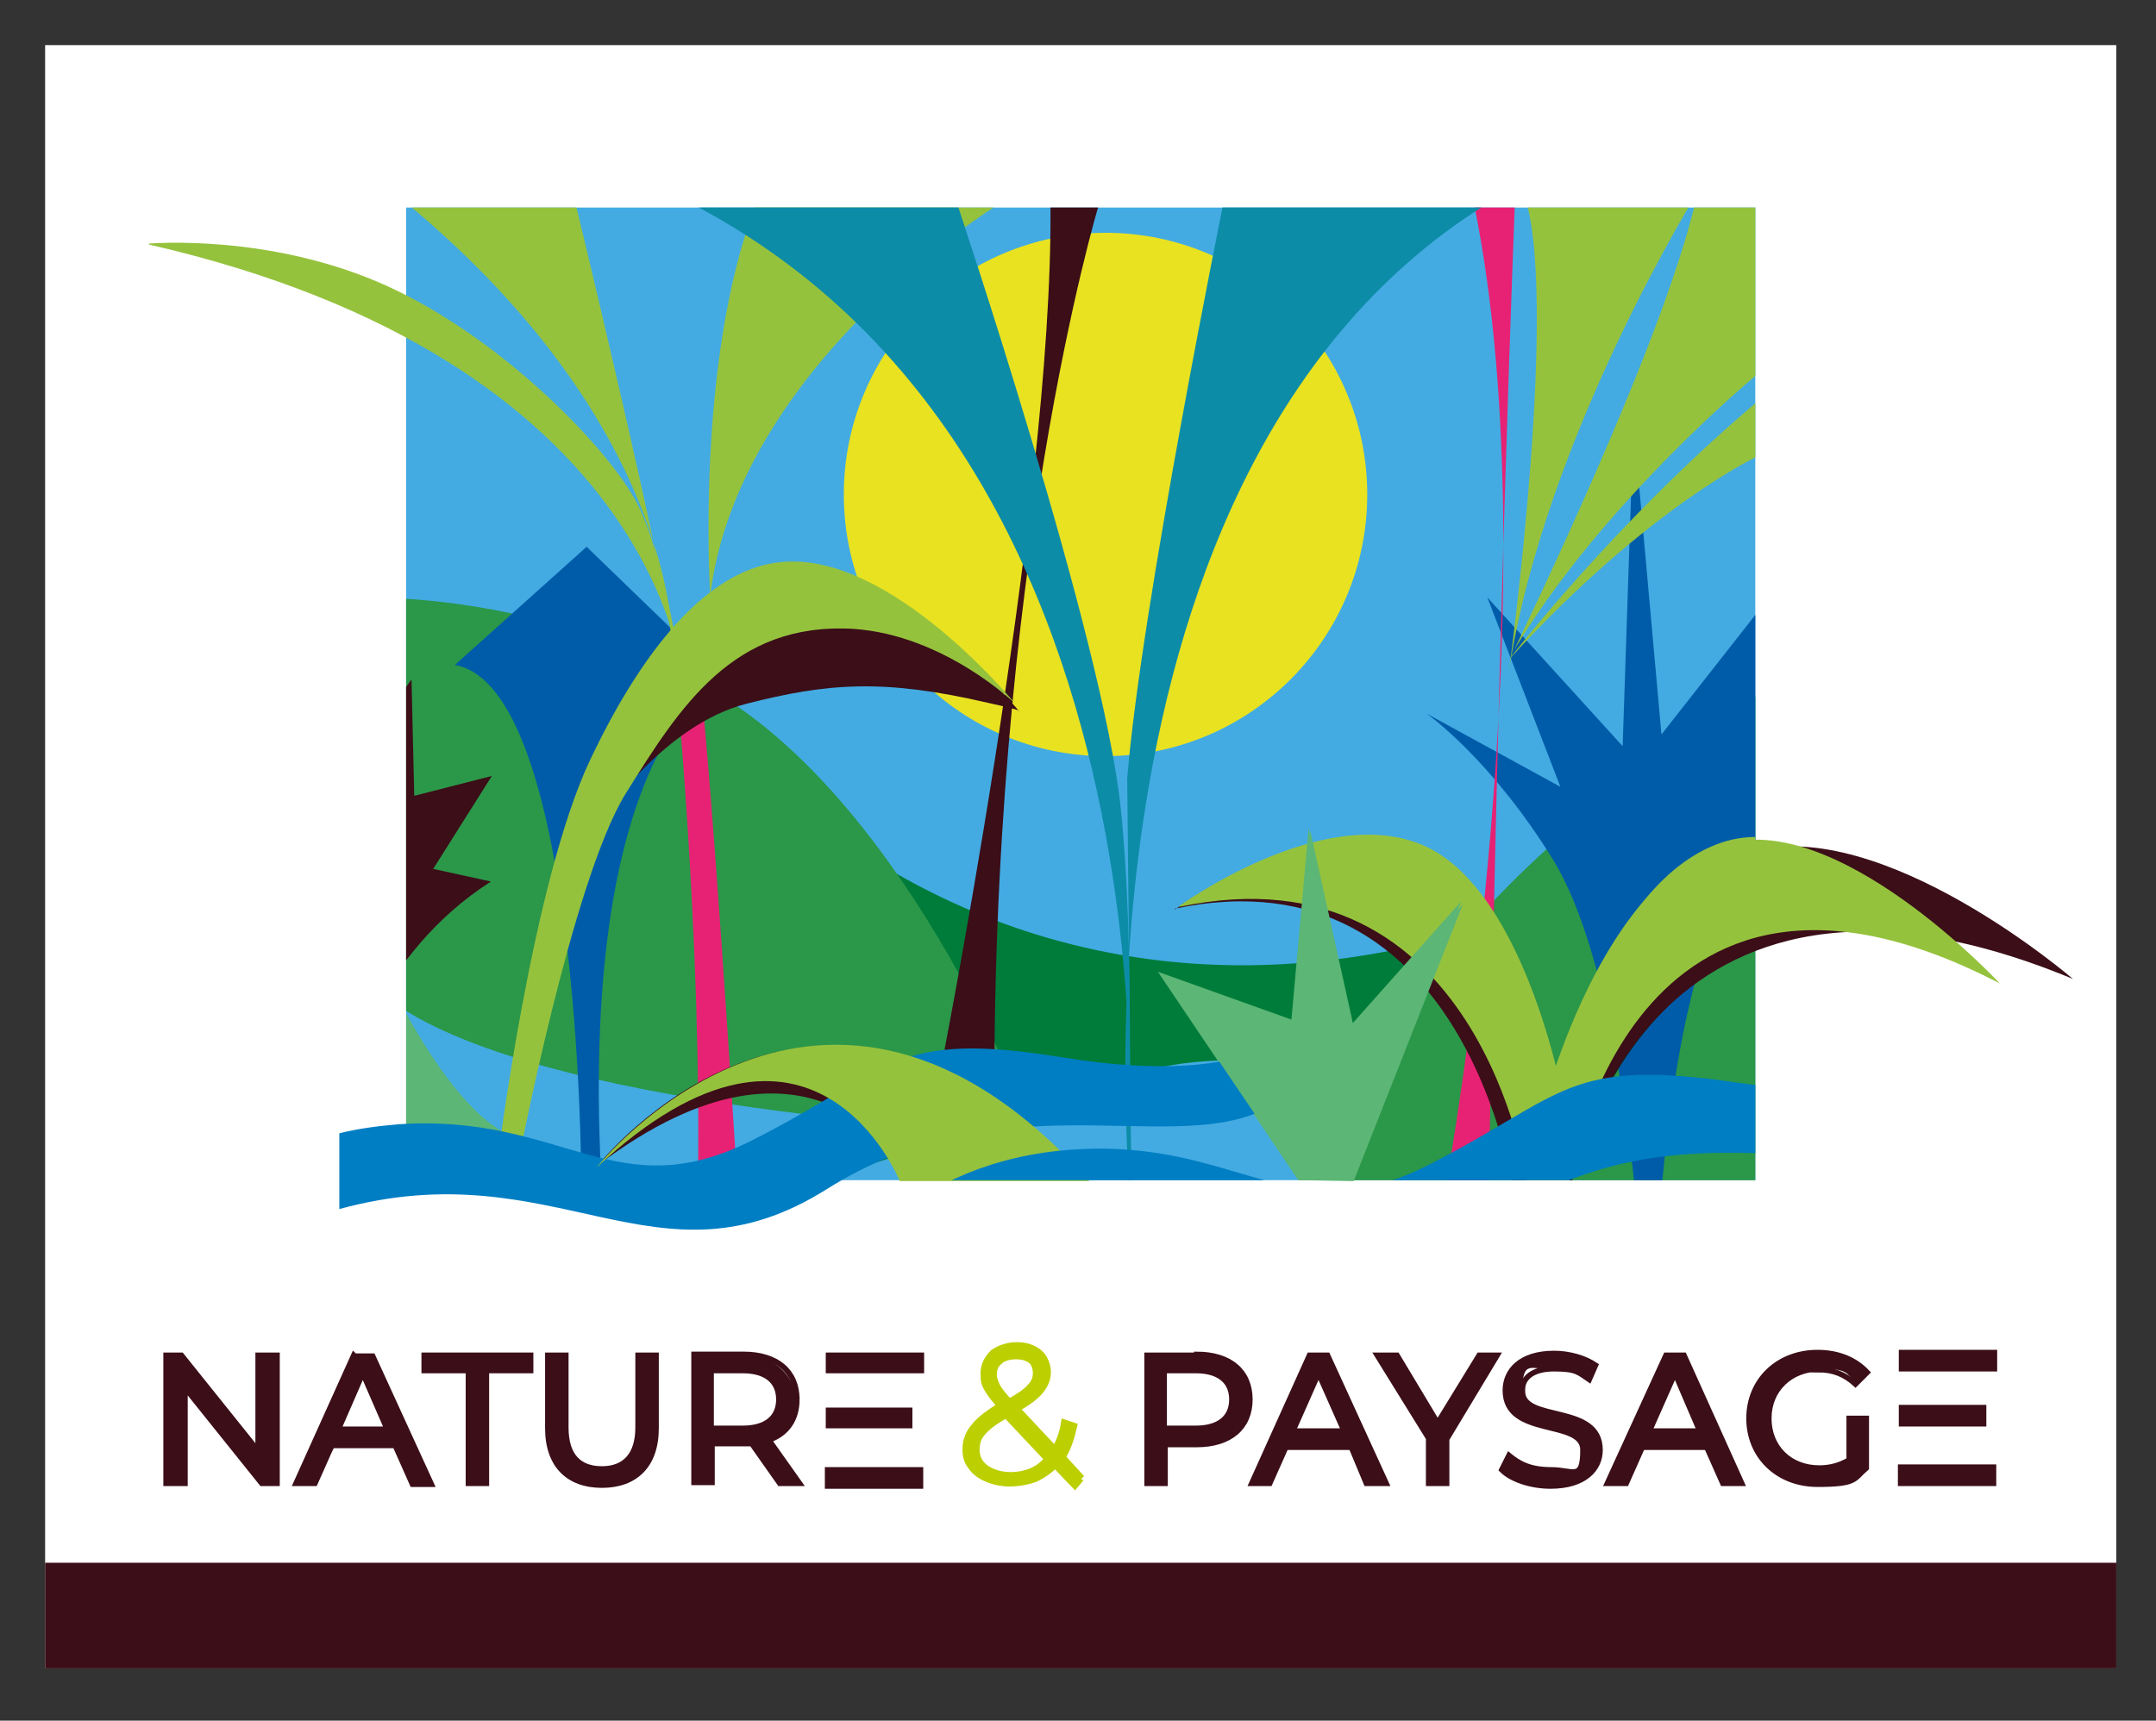 <?xml version="1.0" encoding="UTF-8"?>
<svg id="Calque_1" xmlns="http://www.w3.org/2000/svg" xmlns:xlink="http://www.w3.org/1999/xlink" version="1.1" viewBox="0 0 238.9 190.7">
  <rect x="0" y="0" width="238.9" height="190.7" fill="#333333" stroke="none"/>
  <!-- Generator: Adobe Illustrator 29.3.1, SVG Export Plug-In . SVG Version: 2.1.0 Build 151)  -->
  <defs>
    <style>
      .st0, .st1, .st2 {
        fill: none;
      }

      .st3 {
        fill: #3b0e18;
      }

      .st4 {
        fill: #bccf00;
      }

      .st5 {
        fill: #94c240;
      }

      .st6 {
        fill: #005ca9;
      }

      .st7 {
        fill: #2b9749;
      }

      .st8 {
        fill: #95c23d;
      }

      .st9 {
        fill: #007ec3;
      }

      .st10 {
        clip-path: url(#clippath-1);
      }

      .st1 {
        stroke: #3b0e18;
        stroke-miterlimit: 5;
        stroke-width: .6px;
      }

      .st11 {
        fill: #e8e221;
      }

      .st12 {
        fill: #fff;
      }

      .st2 {
        stroke: #bccf00;
        stroke-width: .9px;
      }

      .st13 {
        fill: #007c3a;
      }

      .st14 {
        fill: #1e1e1c;
      }

      .st15 {
        fill: #0d8ca8;
      }

      .st16 {
        fill: #43abe2;
      }

      .st17 {
        fill: #e72274;
      }

      .st18 {
        clip-path: url(#clippath);
      }

      .st19 {
        fill: #5cb675;
      }
    </style>
    <clipPath id="clippath">
      <rect class="st0" x="45" y="23" width="149.5" height="107.8"/>
    </clipPath>
    <clipPath id="clippath-1">
      <rect class="st0" x="95.6" y="107.9" width="98.9" height="22.9"/>
    </clipPath>
  </defs>
  <rect class="st12" x="5" y="5" width="229.5" height="179.9"/>
  <path class="st5" d="M118.7,129.9s-8.8-11.4-18.6-14.6c-6.5-2.2-14.5-1.2-22.8,3.1-4.3,2.2-8.6,5.4-12.8,9.5,0,0,7.1-6.7,16-8.8,9.5-2.2,18.4,11.2,18.4,11s19.8-.2,19.8-.2"/>
  <rect class="st16" x="45" y="23" width="149.5" height="107.8"/>
  <g class="st18">
    <path class="st13" d="M87.6,88.5c4.4,3.7,30.6,26.8,73.2,15.3l-1.9,16.9s-18.4-5.5-31.7-2.1c-13.3,3.4-35.7,14-46.3,13.6l22.9-11.5s-13.2-27.3-16.3-32.1c0-.1,0-.2.2-.1"/>
    <path class="st7" d="M147.1,132.8h56.7v-60.6s-49.4,22.9-56.7,60.6"/>
    <path class="st7" d="M33.4,66.5s23.1-3.1,45.5,10c22.4,13.1,35.7,49.1,35.7,49.1,0,0-51.9-1.9-70.3-14-18.4-12.1-10.9-45.1-10.9-45.1"/>
    <path class="st6" d="M181.2,132.3s-2.2-25.8-9.1-37c-6.9-11.2-14-16.2-14-16.2l14.8,8.1-8.1-21,15,16.5,1.2-35.8,3.1,34.5,12.4-15.8,3.1,25.5s-11.7-1.4-15.5,40.8c0,.8-2.9.5-2.9.5"/>
    <path class="st6" d="M50.4,73.7l14.6-13.1,15,14.5s-15.8,7.1-13.4,55h-2.2s-.2-54-14-56.4"/>
    <path class="st17" d="M74.7,72.9s3.2,31.5,2.6,59.8h4.5s-3.3-53.9-4.7-60.8c0-.4-2.5,1-2.5,1"/>
    <path class="st17" d="M162.9,20.5l5,.9s-2.1,52.5-2.9,109.5h-4.7s12.2-67.4,2.6-110.3"/>
    <path class="st11" d="M151.5,54.8c0,16-13,29-29,29s-29-13-29-29,13-29,29-29,29,13,29,29"/>
    <path class="st3" d="M116.4,22.9h5.3s-12.1,40-11.5,102l-6.4-4.1s12.9-64.6,12.6-97.9"/>
    <path class="st14" d="M229.8,108.1s-21.1-18.2-35.8-14.1c-15.9,4.4-22,27.6-21.9,30.2.2,2.6-1.9,6.7-1.9,6.7h4s8.3-42.5,55.6-22.8"/>
    <path class="st3" d="M66.9,90.4s6.8-10.1,15.8-12.4c9-2.3,15.2-2.8,26.8-.1,4.1.9,3.4.9,3.4.9,0,0-6.1-7.4-11.8-10.5-5.7-3.1-25.7,3.7-26.4,4.5-.7.8-7.8,17.6-7.8,17.6"/>
    <path class="st8" d="M55.1,128.9s3.8-31,10.3-44.7c6.5-13.7,13.8-21.2,21.1-21.9,12.1-1.3,26,15.7,26,15.7,0,0-7.8-7.6-17.9-8.3-13.4-.8-19.3,8.7-25.3,18.3-5.9,9.6-11.9,40.9-11.9,40.9h-2.3Z"/>
    <path class="st3" d="M130.2,100.8s15.5-11.5,26.2-6.7c10.7,4.8,16.2,29.8,16.1,32.6-.1,2.9-.1,5.7-.1,5.7h-4.6s-5.2-38.5-37.6-31.7"/>
    <path class="st8" d="M130.7,100.4s15.7-11.4,26.8-6.8c12,4.9,16.6,30.7,16.5,33.5-.1,3-.1,3.8-.1,3.8h-4.7s-5.3-37.4-38.5-30.4"/>
    <path class="st5" d="M221.7,108.7s-18.3-19.7-31-15.3c-13.7,4.7-19.1,30-19,32.7.1,2.9-1.1,4.2-1.1,4.2h3.3c0,0,6.7-43,47.7-21.6"/>
    <path class="st8" d="M43.7,21.4h19.8s10.7,44.2,11,50.2c0,0,.9-24.6-30.8-50.2"/>
    <path class="st8" d="M83.7,22.8h26.7s-28.6,17.7-31.7,43.2c0,0-1.7-25.7,5-43.2"/>
    <path class="st15" d="M75.1,21.8l30.8.3s16.4,48.8,18.3,67.6c1.9,18.4.5,46.9.5,46.9,0,0,9.5-85.6-49.6-114.8"/>
    <path class="st15" d="M125.4,134.5s-9.5-83.7,41.2-113l-30.9.3s-9.3,45.7-10.8,64.5l.5,48.2Z"/>
    <path class="st3" d="M38.4,119.6s3.3-13.8,16-21.9l-6.4-1.4,6.5-10.3-8.6,2.2-.3-12.9-9.3,12.9,2.1,31.4Z"/>
    <path class="st8" d="M168.6,20.8h19.8s-17.2,27.4-21.2,53.6c0,0,5.9-43.2,1.4-53.6"/>
    <path class="st8" d="M188.3,20.3l6.7,2.1-.3,19.1s-17,14-26.9,30.5c-.5.9,17.6-35.8,20.5-51.7"/>
    <path class="st8" d="M195.1,44.1l-.2,6.4s-12.1,5.5-27.7,22.6c0,0,11.9-15.5,27.9-28.9"/>
    <path class="st19" d="M37.5,94.9s6.2,19.4,15.3,28.3c6.2,6,18.6,7.8,18.6,7.8l-35.1.2,1.2-36.2Z"/>
    <polyline class="st19" points="143.1 113 145 91.8 149.8 113.5 161.9 99.9 149.3 132.5 144.8 132.2 128.3 107.7"/>
  </g>
  <g>
    <path class="st8" d="M16.5,27s13.4-1.2,26.4,4.7c12.9,5.9,24.6,18.1,27.7,24.1,3.1,6,4.9,19,4.9,19,0,0-2.7-34.8-59-47.7"/>
    <path class="st3" d="M66.3,129.1s24.3-30.8,54,1.7l-19.9-1s-10-18.9-34.1-.7"/>
    <path class="st3" d="M229.7,108.5s-21.1-18.2-35.8-14.1c-15.9,4.4-22,27.6-21.9,30.2.2,2.6-2,6.2-2,6.2h4s8.3-42,55.7-22.3"/>
    <path class="st8" d="M221.6,109s-18.3-19.7-31-15.3c-13.7,4.7-20.2,30.1-20.5,32.8-.3,2.8-.3,4.3-.3,4.3h4.1s6.7-43.1,47.7-21.8"/>
    <path class="st9" d="M117.8,117.2c-19-3.1-18.9,1.3-34.3,9.1-15.3,7.8-20.9-2.9-39.3-1.7-2.4.2-4.6.5-6.6,1v8.4c24.1-6.6,35.1,9.7,54-2.2,19.2-12.1,37.3-3.9,48-8.6.6-.3,5.6-9.8,6.4-11.3-.8,1.4-6.2,8.9-28.2,5.3"/>
    <path class="st9" d="M146,111.9c0-.1.1-.2.1-.2,0,0,0,0-.1.2"/>
    <path class="st8" d="M66.1,129.4s25-31.6,54.6,1.5h-21s-9.6-23.9-33.6-1.5"/>
  </g>
  <g class="st10">
    <path class="st9" d="M93,141.4s7.3-12.8,26-14c18.4-1.2,24,9.5,39.3,1.7,15.3-7.8,15.2-11.9,34.3-9.1,24,3.5,32.1-1.9,32.1-1.9,0,0-12.1,8-12.7,8.3-10.7,4.8-26.4-3.9-45.6,8.2-19.2,12.1-30.3-4.9-55.2,2.5-24.9,7.5-27,33.8-27,33.8,0,0-2-18.2,8.9-29.6"/>
  </g>
  <polyline class="st19" points="143.3 113.3 145.2 92.1 150 113.8 162.1 100.2 150 130.9 144 130.8 128.5 107.9"/>
  <rect class="st3" x="5" y="173.2" width="229.5" height="11.7"/>
  <g>
    <path class="st4" d="M112,163.6c-1.1,0-2.1-.3-2.8-.8-.7-.5-1.1-1.2-1.1-2.1s.2-1.4.7-2c.5-.6,1.4-1.3,2.7-2l4.7,5c-1,1.3-2.5,1.9-4.3,1.9M110,152.4c0-.7.2-1.2.7-1.6.4-.4,1.1-.6,1.9-.6s1.3.2,1.7.5.6.9.6,1.5-.2,1.1-.7,1.6c-.4.5-1.3,1.1-2.4,1.7-.7-.8-1.2-1.4-1.4-1.8-.2-.4-.4-.9-.4-1.4M119.8,163.9l-2.2-2.4c.6-.9,1-2.1,1.3-3.4l-.9-.3c-.2,1.2-.6,2.2-1.1,3l-4.4-4.7c1.3-.7,2.2-1.4,2.7-2,.5-.6.8-1.3.8-2s-.3-1.6-.9-2.1c-.6-.5-1.4-.8-2.4-.8s-1.9.3-2.6.8c-.6.6-1,1.3-1,2.2s.1,1.2.4,1.7c.3.5.8,1.2,1.5,1.9h0c-1.4.9-2.4,1.6-3,2.4-.6.7-.9,1.5-.9,2.4s.2,1.4.6,1.9c.4.6,1,1,1.7,1.3.7.3,1.6.5,2.5.5s2-.2,2.8-.5c.8-.4,1.6-.9,2.2-1.6l2.2,2.3.6-.7Z"/>
    <path class="st2" d="M112,163.6c-1.1,0-2.1-.3-2.8-.8-.7-.5-1.1-1.2-1.1-2.1s.2-1.4.7-2c.5-.6,1.4-1.3,2.7-2l4.7,5c-1,1.3-2.5,1.9-4.3,1.9ZM110,152.4c0-.7.2-1.2.7-1.6.4-.4,1.1-.6,1.9-.6s1.3.2,1.7.5.6.9.6,1.5-.2,1.1-.7,1.6c-.4.5-1.3,1.1-2.4,1.7-.7-.8-1.2-1.4-1.4-1.8-.2-.4-.4-.9-.4-1.4ZM119.8,163.9l-2.2-2.4c.6-.9,1-2.1,1.3-3.4l-.9-.3c-.2,1.2-.6,2.2-1.1,3l-4.4-4.7c1.3-.7,2.2-1.4,2.7-2,.5-.6.8-1.3.8-2s-.3-1.6-.9-2.1c-.6-.5-1.4-.8-2.4-.8s-1.9.3-2.6.8c-.6.6-1,1.3-1,2.2s.1,1.2.4,1.7c.3.5.8,1.2,1.5,1.9h0c-1.4.9-2.4,1.6-3,2.4-.6.7-.9,1.5-.9,2.4s.2,1.4.6,1.9c.4.6,1,1,1.7,1.3.7.3,1.6.5,2.5.5s2-.2,2.8-.5c.8-.4,1.6-.9,2.2-1.6l2.2,2.3.6-.7Z"/>
    <path class="st3" d="M210.6,162.6v1.8h10.3v-1.8h-10.3ZM204.8,161.8c-1,.6-2.1.9-3.3.9-3.3,0-5.6-2.3-5.6-5.5s2.4-5.5,5.7-5.5,2.9.5,4.1,1.6l1.3-1.3c-1.3-1.4-3.2-2.2-5.5-2.2-4.4,0-7.6,3.1-7.6,7.3s3.2,7.3,7.6,7.3,4-.6,5.4-1.8v-5.5h-1.9v4.6ZM189.3,160.8l1.6,3.6h2.1l-6.5-14.2h-2l-6.4,14.2h2.1l1.6-3.6.7-1.6,3.1-7,3.1,7,.7,1.6ZM171.8,164.6c3.8,0,5.5-1.9,5.5-4,0-5.2-8.6-3-8.6-6.5s1-2.3,3.5-2.3,2.7.4,3.9,1.2l.7-1.6c-1.2-.8-2.9-1.3-4.6-1.3-3.7,0-5.4,1.9-5.4,4.1,0,5.3,8.6,3.1,8.6,6.6s-1.1,2.2-3.5,2.2-3.6-.7-4.7-1.6l-.8,1.6c1.1,1.1,3.3,1.8,5.4,1.8M165.9,150.2h-2l-4.6,7.5-4.5-7.5h-2.2l5.6,9.3v5h2v-4.9l5.6-9.3ZM149.9,160.8l1.6,3.6h2.1l-6.5-14.2h-2l-6.4,14.2h2.1l1.6-3.6.7-1.6,3.1-7,3.1,7,.7,1.6ZM132.5,158.3h-3.5v-6.4h3.5c2.6,0,4,1.2,4,3.2s-1.4,3.2-4,3.2M132.6,150.2h-5.5v14.2h2v-4.3h3.5c3.7,0,5.9-1.9,5.9-5s-2.2-5-5.9-5M82.3,158.3h-3.5v-6.4h3.5c2.6,0,4,1.2,4,3.2s-1.4,3.2-4,3.2M88.5,164.4l-3.4-4.8c2-.7,3.1-2.3,3.1-4.5s-2.2-5-5.9-5h-5.5v14.2h2v-4.3h3.5c.3,0,.6,0,.9,0l3.1,4.4h2.2ZM66.6,164.6c3.8,0,6-2.2,6-6.3v-8.1h-2v8c0,3.1-1.5,4.6-4,4.6s-4-1.4-4-4.6v-8h-2v8.1c0,4.1,2.3,6.3,6,6.3M51.9,164.4h2v-12.5h4.9v-1.8h-11.8v1.8h4.9v12.5ZM44,160.8l1.6,3.6h2.1l-6.5-14.2h-2l-6.4,14.2h2.1l1.6-3.6.7-1.6,3.1-7,3.1,7,.7,1.6ZM28.6,150.2v10.6l-8.5-10.6h-1.7v14.2h2v-10.6l8.5,10.6h1.7v-14.2h-2Z"/>
  </g>
  <polygon class="st3" points="210.7 156 210.7 157.8 219.8 157.8 219.8 156 212.5 156 210.7 156"/>
  <polygon class="st1" points="210.7 156 210.7 157.8 219.8 157.8 219.8 156 212.5 156 210.7 156"/>
  <polygon class="st3" points="210.7 149.9 210.7 151.7 221 151.7 221 149.9 212.8 149.9 210.7 149.9"/>
  <polygon class="st1" points="210.7 149.9 210.7 151.7 221 151.7 221 149.9 212.8 149.9 210.7 149.9"/>
  <polygon class="st3" points="91.7 162.9 91.7 164.7 102 164.7 102 162.9 93.7 162.9 91.7 162.9"/>
  <polygon class="st1" points="91.7 162.9 91.7 164.7 102 164.7 102 162.9 93.7 162.9 91.7 162.9"/>
  <polygon class="st3" points="91.8 156.3 91.8 158 100.8 158 100.8 156.3 93.6 156.3 91.8 156.3"/>
  <polygon class="st1" points="91.8 156.3 91.8 158 100.8 158 100.8 156.3 93.6 156.3 91.8 156.3"/>
  <polygon class="st3" points="91.8 150.2 91.8 151.9 102.1 151.9 102.1 150.2 93.8 150.2 91.8 150.2"/>
  <polygon class="st1" points="91.8 150.2 91.8 151.9 102.1 151.9 102.1 150.2 93.8 150.2 91.8 150.2"/>
  <polygon class="st3" points="36.2 158.4 36.2 160.2 43.6 160.2 43.6 158.4 37.7 158.4 36.2 158.4"/>
  <g>
    <path class="st1" d="M70.7,158.2c0,3.1-1.5,4.6-4,4.6s-4-1.4-4-4.6v-8h-2v8.1c0,4.1,2.3,6.3,6,6.3s6-2.2,6-6.3v-8.1h-2v8Z"/>
    <polygon class="st1" points="47 151.9 51.9 151.9 51.9 164.4 53.9 164.4 53.9 151.9 58.8 151.9 58.8 150.2 47 150.2 47 151.9"/>
    <polygon class="st1" points="212.7 162.6 210.6 162.6 210.6 164.4 220.9 164.4 220.9 162.6 212.7 162.6"/>
    <path class="st1" d="M39.2,150.2l-6.4,14.2h2.1l1.6-3.6.3-.6h6.9v-.2l.4.9,1.6,3.6h2.1l-6.5-14.2h-2ZM37.5,158.4l2.7-6.2,2.7,6.2h-5.5Z"/>
    <polygon class="st1" points="28.6 160.8 20.1 150.2 18.4 150.2 18.4 164.4 20.5 164.4 20.5 153.8 29 164.4 30.7 164.4 30.7 150.2 28.6 150.2 28.6 160.8"/>
    <polygon class="st1" points="145.1 150.2 138.7 164.4 140.7 164.4 142.3 160.8 143 159.2 146.1 152.2 149.2 159.2 149.9 160.8 151.4 164.4 153.6 164.4 147.1 150.2 145.1 150.2"/>
    <polygon class="st1" points="184.6 150.2 178.1 164.4 180.2 164.4 181.8 160.8 182.5 159.2 185.6 152.2 188.6 159.2 189.3 160.8 190.9 164.4 193 164.4 186.6 150.2 184.6 150.2"/>
    <polygon class="st1" points="159.3 157.7 154.8 150.2 152.6 150.2 158.3 159.4 158.3 164.4 160.3 164.4 160.3 159.5 165.9 150.2 163.9 150.2 159.3 157.7"/>
    <path class="st1" d="M168.7,154c0-1.2,1-2.3,3.5-2.3s2.7.4,3.9,1.2l.7-1.6c-1.2-.8-2.9-1.3-4.6-1.3-3.7,0-5.4,1.9-5.4,4.1,0,5.3,8.6,3.1,8.6,6.6s-1.1,2.2-3.5,2.2-3.6-.7-4.7-1.6l-.8,1.6c1.1,1.1,3.3,1.8,5.4,1.8,3.8,0,5.5-1.9,5.5-4,0-5.2-8.6-3-8.6-6.5Z"/>
    <path class="st1" d="M201.5,151.8c1.6,0,2.9.5,4.1,1.6l1.3-1.3c-1.3-1.4-3.2-2.2-5.5-2.2-4.4,0-7.6,3.1-7.6,7.3s3.2,7.3,7.6,7.3,4-.6,5.4-1.8v-5.5h-1.9v4.6c-1,.6-2.1.9-3.3.9-3.3,0-5.6-2.3-5.6-5.5s2.4-5.5,5.7-5.5Z"/>
    <path class="st1" d="M88.3,155.1c0-3.1-2.2-5-5.9-5h-5.5v14.2h2v-4.3h3.5c.3,0,.6,0,.9,0l3.1,4.4h2.2l-3.4-4.8c2-.7,3.1-2.3,3.1-4.5ZM82.3,158.3h-3.5v-6.4h3.5c2.6,0,4,1.2,4,3.2s-1.4,3.2-4,3.2Z"/>
    <path class="st1" d="M132.6,150.2h-5.5v14.2h2v-4.3h3.5c3.7,0,5.9-1.9,5.9-5s-2.2-5-5.9-5ZM132.5,158.3h-3.5v-6.4h3.5c2.6,0,4,1.2,4,3.2s-1.4,3.2-4,3.2Z"/>
  </g>
  <polygon class="st3" points="142.7 158.6 142.7 160.4 150.1 160.4 150.1 158.6 144.1 158.6 142.7 158.6"/>
  <polygon class="st1" points="142.7 158.6 142.7 160.4 150.1 160.4 150.1 158.6 144.1 158.6 142.7 158.6"/>
  <polygon class="st3" points="181.9 158.6 181.9 160.4 189.3 160.4 189.3 158.6 183.4 158.6 181.9 158.6"/>
  <polygon class="st1" points="181.9 158.6 181.9 160.4 189.3 160.4 189.3 158.6 183.4 158.6 181.9 158.6"/>
</svg>